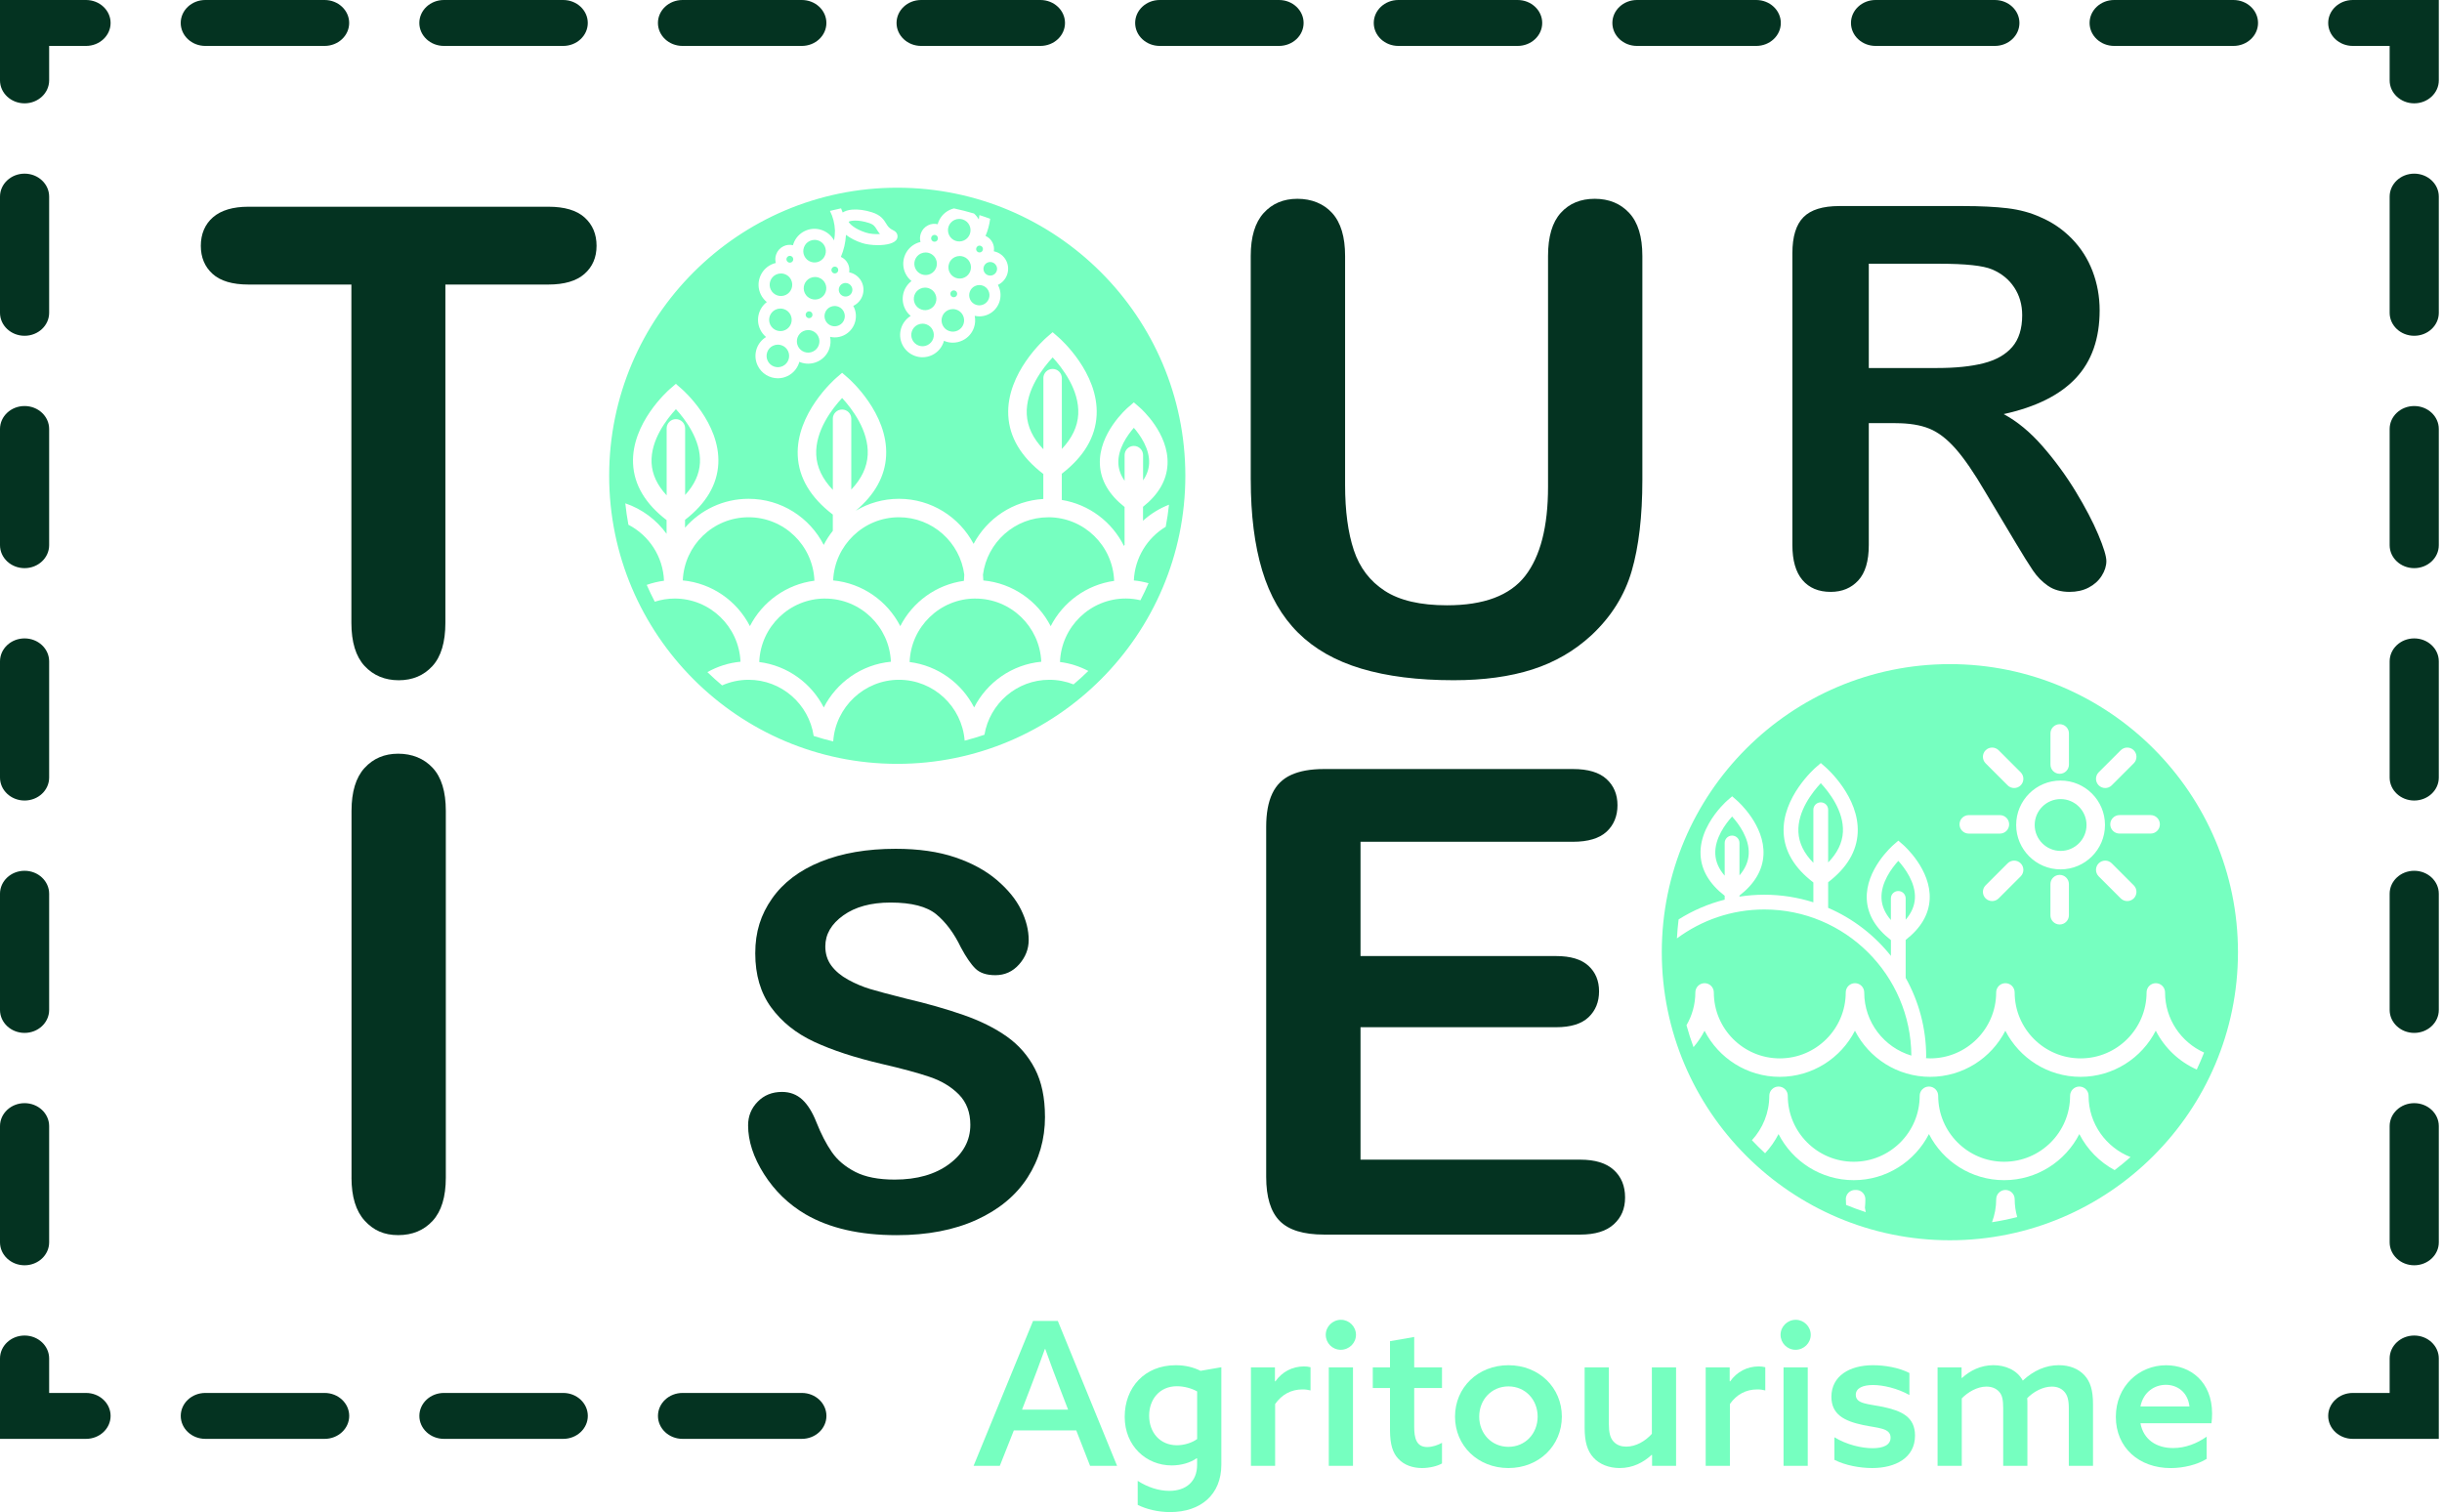 <svg xmlns="http://www.w3.org/2000/svg" width="562" height="348" viewBox="0 0 562 348" fill="none"><g clip-path="url(#clip0_160_4917)"><path d="M438.57 211.676C439.893 210.137 440.605 208.497 440.698 206.771C440.884 203.151 438.392 199.809 436.876 198.13C435.352 199.809 432.83 203.166 433.008 206.795C433.093 208.535 433.82 210.191 435.166 211.746V206.771C435.166 205.835 435.924 205.069 436.868 205.069C437.812 205.069 438.57 205.828 438.57 206.771V211.684V211.676Z" fill="#76FFC0"></path><path d="M400.321 201.472C401.644 199.932 402.356 198.292 402.449 196.567C402.635 192.946 400.143 189.604 398.627 187.926C397.103 189.604 394.581 192.962 394.759 196.59C394.844 198.331 395.571 199.987 396.917 201.542V194.014C396.917 193.078 397.676 192.312 398.619 192.312C399.563 192.312 400.321 193.07 400.321 194.014V201.472Z" fill="#76FFC0"></path><path d="M420.722 198.509C422.842 196.343 423.995 193.991 424.126 191.484C424.374 186.649 420.885 182.239 419.036 180.251C417.171 182.239 413.644 186.664 413.883 191.515C414.007 194.03 415.175 196.397 417.326 198.579V186.363C417.326 185.427 418.084 184.661 419.028 184.661C419.972 184.661 420.73 185.419 420.73 186.363V198.509H420.722Z" fill="#76FFC0"></path><path d="M474.228 183.91C470.94 183.91 468.263 186.587 468.263 189.875C468.263 193.163 470.94 195.84 474.228 195.84C477.515 195.84 480.192 193.163 480.192 189.875C480.192 186.587 477.515 183.91 474.228 183.91Z" fill="#76FFC0"></path><path d="M448.744 152.849C412.189 152.849 382.443 182.587 382.443 219.15C382.443 255.712 412.181 285.451 448.744 285.451C485.306 285.451 515.045 255.712 515.045 219.15C515.045 182.587 485.306 152.849 448.744 152.849ZM496.122 237.222C492.903 243.512 486.358 247.836 478.815 247.836C471.272 247.836 464.735 243.52 461.509 237.23C458.29 243.52 451.745 247.836 444.202 247.836C436.659 247.836 430.114 243.52 426.896 237.222C423.678 243.512 417.133 247.836 409.59 247.836C402.047 247.836 395.509 243.52 392.283 237.23C391.587 238.591 390.728 239.852 389.746 241.005C389.135 239.357 388.601 237.671 388.129 235.961C389.421 233.733 390.164 231.157 390.164 228.41C390.164 227.234 391.115 226.283 392.291 226.283C393.467 226.283 394.419 227.234 394.419 228.41C394.419 236.781 401.227 243.589 409.597 243.589C417.968 243.589 424.776 236.781 424.776 228.41C424.776 227.234 425.728 226.283 426.904 226.283C428.08 226.283 429.031 227.234 429.031 228.41C429.031 235.273 433.611 241.075 439.878 242.947C439.762 224.387 424.629 209.317 406.039 209.317C398.511 209.317 391.556 211.8 385.924 215.978C386.001 214.508 386.141 213.046 386.311 211.607C389.545 209.572 393.111 208.017 396.917 207.058V206.16C393.413 203.445 391.533 200.281 391.363 196.745C391.262 194.625 391.796 192.629 392.585 190.889C392.809 190.44 393.034 189.991 393.274 189.55C395.022 186.44 397.358 184.375 397.521 184.235L398.635 183.268L399.749 184.243C400.012 184.475 406.178 189.929 405.845 196.737C405.667 200.265 403.803 203.414 400.321 206.122V206.361C402.186 206.075 404.097 205.921 406.046 205.921C409.976 205.921 413.767 206.539 417.326 207.669V203.097C412.994 199.801 410.688 195.956 410.487 191.67C410.093 183.469 417.605 176.862 417.93 176.584L419.044 175.617L420.158 176.592C420.475 176.87 427.933 183.469 427.53 191.655C427.322 195.933 425.032 199.762 420.73 203.05V208.945C426.416 211.39 431.368 215.22 435.174 220.001V216.365C431.669 213.649 429.79 210.485 429.619 206.949C429.294 200.134 435.507 194.672 435.77 194.44L436.884 193.473L437.998 194.447C438.261 194.679 444.427 200.134 444.094 206.942C443.916 210.47 442.052 213.618 438.57 216.326V225.053C441.572 230.422 443.29 236.595 443.29 243.171C443.29 243.303 443.274 243.427 443.243 243.543C443.568 243.566 443.885 243.589 444.218 243.589C452.589 243.589 459.397 236.781 459.397 228.41C459.397 227.234 460.348 226.283 461.524 226.283C462.7 226.283 463.652 227.234 463.652 228.41C463.652 236.781 470.46 243.589 478.831 243.589C487.202 243.589 494.01 236.781 494.01 228.41C494.01 227.234 494.961 226.283 496.137 226.283C497.313 226.283 498.265 227.234 498.265 228.41C498.265 234.569 501.963 239.876 507.247 242.251C506.721 243.574 506.163 244.881 505.56 246.158C501.491 244.347 498.156 241.183 496.137 237.23L496.122 237.222ZM474.22 200.087C468.588 200.087 464 195.507 464 189.867C464 184.228 468.58 179.648 474.22 179.648C479.86 179.648 484.44 184.228 484.44 189.867C484.44 195.507 479.86 200.087 474.22 200.087ZM476.138 203.484V210.647C476.138 211.823 475.187 212.775 474.011 212.775C472.835 212.775 471.883 211.823 471.883 210.647V203.484C471.883 202.308 472.835 201.356 474.011 201.356C475.187 201.356 476.138 202.308 476.138 203.484ZM460.256 187.601C461.431 187.601 462.383 188.552 462.383 189.728C462.383 190.904 461.431 191.856 460.256 191.856H453.092C451.916 191.856 450.964 190.904 450.964 189.728C450.964 188.552 451.916 187.601 453.092 187.601H460.256ZM456.968 172.677C457.795 171.849 459.141 171.849 459.969 172.677L465.037 177.744C465.864 178.572 465.864 179.918 465.037 180.746C464.619 181.164 464.077 181.365 463.536 181.365C462.994 181.365 462.445 181.156 462.035 180.746L456.968 175.679C456.14 174.851 456.14 173.505 456.968 172.677ZM456.968 203.762L462.035 198.695C462.863 197.867 464.209 197.867 465.037 198.695C465.864 199.522 465.864 200.869 465.037 201.696L459.969 206.764C459.552 207.182 459.01 207.383 458.468 207.383C457.927 207.383 457.378 207.174 456.968 206.764C456.14 205.936 456.14 204.59 456.968 203.762ZM471.891 175.965V168.801C471.891 167.625 472.843 166.674 474.019 166.674C475.195 166.674 476.146 167.625 476.146 168.801V175.965C476.146 177.141 475.195 178.093 474.019 178.093C472.843 178.093 471.891 177.141 471.891 175.965ZM482.993 177.744L488.06 172.677C488.888 171.849 490.234 171.849 491.062 172.677C491.89 173.505 491.89 174.851 491.062 175.679L485.995 180.746C485.577 181.164 485.035 181.365 484.494 181.365C483.952 181.365 483.403 181.156 482.993 180.746C482.165 179.918 482.165 178.572 482.993 177.744ZM482.993 198.695C483.821 197.867 485.167 197.867 485.995 198.695L491.062 203.762C491.89 204.59 491.89 205.936 491.062 206.764C490.644 207.182 490.103 207.383 489.561 207.383C489.02 207.383 488.47 207.174 488.06 206.764L482.993 201.696C482.165 200.869 482.165 199.522 482.993 198.695ZM487.782 191.848C486.606 191.848 485.654 190.896 485.654 189.72C485.654 188.545 486.606 187.593 487.782 187.593H494.946C496.122 187.593 497.073 188.545 497.073 189.72C497.073 190.896 496.122 191.848 494.946 191.848H487.782ZM403.176 262.435C405.66 259.735 407.184 256.145 407.184 252.2C407.184 251.024 408.135 250.072 409.311 250.072C410.487 250.072 411.439 251.024 411.439 252.2C411.439 260.571 418.247 267.379 426.618 267.379C434.988 267.379 441.796 260.571 441.796 252.2C441.796 251.024 442.748 250.072 443.924 250.072C445.1 250.072 446.051 251.024 446.051 252.2C446.051 260.571 452.86 267.379 461.23 267.379C469.601 267.379 476.409 260.571 476.409 252.2C476.409 251.024 477.361 250.072 478.537 250.072C479.713 250.072 480.664 251.024 480.664 252.2C480.664 258.613 484.679 264.091 490.319 266.303C489.136 267.348 487.921 268.354 486.66 269.305C483.186 267.433 480.339 264.532 478.537 261.012C475.318 267.301 468.773 271.618 461.23 271.618C453.687 271.618 447.142 267.301 443.924 261.004C440.706 267.294 434.161 271.618 426.618 271.618C419.075 271.618 412.537 267.301 409.311 261.012C408.483 262.629 407.439 264.114 406.217 265.429C405.172 264.47 404.166 263.464 403.184 262.427L403.176 262.435ZM424.792 275.997C424.792 274.821 425.743 273.87 426.919 273.87C426.958 273.87 426.997 273.877 427.043 273.885C427.082 273.885 427.12 273.87 427.167 273.87C428.343 273.87 429.294 274.821 429.294 275.997C429.294 276.662 429.263 277.32 429.194 277.97C429.24 278.31 429.31 278.643 429.379 278.976C427.848 278.48 426.331 277.923 424.854 277.312C424.823 276.879 424.807 276.438 424.807 275.997H424.792ZM464.232 280.113C462.329 280.593 460.395 280.995 458.438 281.297C459.056 279.649 459.405 277.862 459.405 275.997C459.405 274.821 460.356 273.87 461.532 273.87C462.708 273.87 463.66 274.821 463.66 275.997C463.66 277.428 463.868 278.798 464.24 280.113H464.232Z" fill="#76FFC0"></path><path d="M126.181 65.489H102.5V143.333C102.5 147.812 101.502 151.139 99.506 153.313C97.51 155.479 94.926 156.562 91.762 156.562C88.598 156.562 85.928 155.464 83.901 153.274C81.882 151.085 80.869 147.766 80.869 143.333V65.489H57.188C53.482 65.489 50.728 64.669 48.925 63.036C47.123 61.404 46.217 59.246 46.217 56.569C46.217 53.892 47.154 51.602 49.033 49.993C50.906 48.384 53.629 47.579 57.18 47.579H126.181C129.933 47.579 132.726 48.407 134.552 50.062C136.378 51.718 137.291 53.884 137.291 56.569C137.291 59.253 136.362 61.404 134.513 63.036C132.664 64.669 129.887 65.489 126.181 65.489Z" fill="#043321"></path><path d="M287.842 110.437V58.905C287.842 54.519 288.832 51.231 290.805 49.041C292.777 46.852 295.369 45.753 298.587 45.753C301.806 45.753 304.614 46.852 306.595 49.041C308.575 51.231 309.558 54.526 309.558 58.905V111.606C309.558 117.601 310.231 122.607 311.569 126.63C312.908 130.653 315.283 133.771 318.694 135.983C322.106 138.203 326.88 139.31 333.022 139.31C341.501 139.31 347.497 137.058 351.002 132.548C354.506 128.038 356.263 121.207 356.263 112.047V58.905C356.263 54.472 357.237 51.169 359.187 49.002C361.136 46.836 363.744 45.753 367.008 45.753C370.273 45.753 372.919 46.836 374.938 49.002C376.957 51.169 377.971 54.472 377.971 58.905V110.437C377.971 118.816 377.151 125.81 375.518 131.419C373.886 137.02 370.807 141.94 366.273 146.18C362.374 149.785 357.841 152.415 352.681 154.071C347.513 155.726 341.47 156.554 334.554 156.554C326.323 156.554 319.228 155.665 313.287 153.885C307.337 152.106 302.494 149.352 298.742 145.623C294.99 141.894 292.236 137.12 290.48 131.295C288.724 125.469 287.849 118.514 287.849 110.43L287.842 110.437Z" fill="#043321"></path><path d="M80.9 271.038V186.618C80.9 182.232 81.898 178.944 83.894 176.754C85.89 174.565 88.474 173.466 91.638 173.466C94.802 173.466 97.549 174.549 99.568 176.716C101.587 178.882 102.601 182.185 102.601 186.618V271.038C102.601 275.471 101.587 278.782 99.568 280.979C97.549 283.169 94.903 284.267 91.638 284.267C88.373 284.267 85.952 283.161 83.925 280.941C81.906 278.72 80.892 275.425 80.892 271.038H80.9Z" fill="#043321"></path><path d="M240.495 256.996C240.495 262.195 239.156 266.868 236.479 271.015C233.803 275.162 229.88 278.403 224.72 280.755C219.56 283.099 213.44 284.275 206.361 284.275C197.875 284.275 190.873 282.674 185.365 279.463C181.458 277.158 178.278 274.078 175.834 270.226C173.389 266.373 172.166 262.629 172.166 258.992C172.166 256.88 172.901 255.07 174.364 253.569C175.834 252.061 177.698 251.31 179.965 251.31C181.806 251.31 183.353 251.898 184.63 253.066C185.899 254.242 186.982 255.983 187.887 258.288C188.978 261.027 190.161 263.309 191.438 265.151C192.707 266.992 194.494 268.5 196.807 269.7C199.112 270.891 202.145 271.487 205.897 271.487C211.057 271.487 215.251 270.288 218.477 267.882C221.703 265.476 223.312 262.474 223.312 258.876C223.312 256.022 222.438 253.708 220.705 251.929C218.964 250.15 216.713 248.788 213.959 247.852C211.204 246.916 207.514 245.918 202.903 244.858C196.722 243.411 191.554 241.717 187.392 239.783C183.23 237.849 179.926 235.211 177.481 231.868C175.037 228.526 173.814 224.372 173.814 219.405C173.814 214.438 175.106 210.47 177.683 206.795C180.266 203.12 183.995 200.296 188.885 198.316C193.774 196.343 199.522 195.353 206.129 195.353C211.406 195.353 215.97 196.01 219.823 197.318C223.676 198.625 226.871 200.366 229.416 202.54C231.961 204.714 233.818 206.988 234.986 209.371C236.162 211.754 236.742 214.082 236.742 216.349C236.742 218.423 236.007 220.287 234.545 221.95C233.075 223.614 231.25 224.441 229.06 224.441C227.064 224.441 225.548 223.946 224.511 222.948C223.474 221.95 222.353 220.318 221.138 218.051C219.575 214.802 217.695 212.272 215.506 210.454C213.317 208.636 209.796 207.723 204.946 207.723C200.451 207.723 196.822 208.713 194.068 210.686C191.314 212.659 189.937 215.034 189.937 217.811C189.937 219.529 190.409 221.014 191.345 222.268C192.281 223.521 193.573 224.596 195.213 225.494C196.853 226.391 198.517 227.095 200.196 227.606C201.874 228.116 204.652 228.859 208.528 229.834C213.378 230.971 217.765 232.217 221.695 233.586C225.625 234.955 228.967 236.619 231.721 238.568C234.476 240.526 236.626 242.993 238.174 245.987C239.721 248.981 240.487 252.641 240.487 256.989L240.495 256.996Z" fill="#043321"></path><path d="M362.011 193.728H313.109V220.039H358.135C361.446 220.039 363.922 220.782 365.554 222.267C367.186 223.753 368.006 225.718 368.006 228.155C368.006 230.592 367.202 232.58 365.593 234.112C363.983 235.644 361.5 236.417 358.135 236.417H313.109V266.899H363.689C367.101 266.899 369.67 267.688 371.403 269.274C373.136 270.86 373.994 272.964 373.994 275.595C373.994 278.225 373.128 280.19 371.403 281.768C369.67 283.354 367.101 284.143 363.689 284.143H304.707C299.98 284.143 296.584 283.099 294.51 281.002C292.437 278.906 291.4 275.517 291.4 270.844V190.293C291.4 187.175 291.864 184.63 292.793 182.657C293.721 180.684 295.168 179.245 297.141 178.348C299.113 177.443 301.636 176.994 304.707 176.994H362.011C365.469 176.994 368.037 177.76 369.724 179.299C371.403 180.831 372.246 182.843 372.246 185.326C372.246 187.809 371.403 189.891 369.724 191.43C368.045 192.962 365.469 193.736 362.011 193.736V193.728Z" fill="#043321"></path><path d="M436.242 97.386H430.083V125.438C430.083 129.129 429.271 131.852 427.654 133.6C426.037 135.349 423.925 136.223 421.318 136.223C418.518 136.223 416.344 135.31 414.804 133.484C413.264 131.659 412.499 128.974 412.499 125.446V58.263C412.499 54.449 413.35 51.695 415.044 49.985C416.738 48.275 419.485 47.424 423.275 47.424H451.877C455.823 47.424 459.203 47.594 462.004 47.927C464.805 48.268 467.334 48.948 469.586 49.985C472.309 51.138 474.715 52.786 476.812 54.929C478.9 57.072 480.494 59.563 481.577 62.402C482.66 65.241 483.21 68.251 483.21 71.423C483.21 77.937 481.384 83.136 477.732 87.027C474.081 90.918 468.541 93.68 461.122 95.305C464.24 96.976 467.218 99.436 470.065 102.693C472.905 105.95 475.442 109.416 477.678 113.083C479.906 116.758 481.647 120.069 482.892 123.032C484.138 125.988 484.757 128.022 484.757 129.136C484.757 130.251 484.393 131.426 483.658 132.564C482.931 133.693 481.933 134.591 480.664 135.24C479.403 135.898 477.941 136.223 476.285 136.223C474.313 136.223 472.649 135.759 471.311 134.823C469.965 133.887 468.812 132.711 467.845 131.279C466.878 129.848 465.563 127.744 463.907 124.967L456.859 113.176C454.329 108.852 452.07 105.556 450.074 103.289C448.078 101.022 446.059 99.475 444.001 98.647C441.951 97.812 439.359 97.394 436.242 97.394V97.386ZM446.307 60.7H430.083V84.698H445.835C450.059 84.698 453.61 84.335 456.496 83.6C459.381 82.865 461.578 81.612 463.103 79.848C464.619 78.084 465.385 75.647 465.385 72.552C465.385 70.131 464.774 67.996 463.551 66.147C462.329 64.297 460.627 62.92 458.461 62.008C456.411 61.133 452.364 60.7 446.322 60.7H446.307Z" fill="#043321"></path><path d="M224.488 137.755C216.311 137.755 209.642 144.261 209.34 152.369C215.823 153.189 221.324 157.22 224.186 162.821C227.141 157.05 232.89 152.941 239.636 152.299C239.295 144.23 232.642 137.763 224.488 137.763V137.755Z" fill="#76FFC0"></path><path d="M189.883 137.755C181.705 137.755 175.037 144.261 174.735 152.369C181.218 153.189 186.719 157.22 189.581 162.821C192.536 157.05 198.285 152.941 205.031 152.299C204.69 144.23 198.037 137.763 189.883 137.763V137.755Z" fill="#76FFC0"></path><path d="M219.235 68.367C219.436 68.436 219.645 68.421 219.838 68.336C220.032 68.243 220.171 68.081 220.241 67.887C220.31 67.694 220.295 67.477 220.21 67.284C220.07 66.997 219.792 66.835 219.498 66.835C219.382 66.835 219.266 66.858 219.158 66.912C218.763 67.098 218.6 67.578 218.786 67.965C218.879 68.158 219.041 68.297 219.235 68.367Z" fill="#76FFC0"></path><path d="M219.281 71.136C218.902 71.136 218.523 71.222 218.16 71.392C217.533 71.694 217.061 72.22 216.837 72.869C216.604 73.527 216.643 74.231 216.945 74.858C217.247 75.484 217.773 75.956 218.423 76.181C219.08 76.413 219.784 76.374 220.411 76.072C221.037 75.771 221.509 75.245 221.734 74.595C221.966 73.937 221.927 73.233 221.625 72.606C221.177 71.678 220.248 71.136 219.281 71.136Z" fill="#76FFC0"></path><path d="M221.718 59.068C221.44 58.967 221.146 58.921 220.86 58.921C220.473 58.921 220.094 59.006 219.738 59.176C219.111 59.478 218.639 60.004 218.415 60.654C218.183 61.311 218.221 62.015 218.523 62.642C219.142 63.934 220.697 64.475 221.989 63.856C223.281 63.238 223.823 61.683 223.204 60.391C222.902 59.764 222.376 59.292 221.726 59.068H221.718Z" fill="#76FFC0"></path><path d="M213.17 74.641C212.891 74.541 212.597 74.494 212.311 74.494C211.924 74.494 211.545 74.579 211.189 74.749C209.897 75.368 209.355 76.923 209.974 78.215C210.593 79.507 212.148 80.057 213.44 79.43C214.732 78.811 215.274 77.256 214.655 75.964C214.353 75.337 213.827 74.865 213.17 74.641Z" fill="#76FFC0"></path><path d="M263.062 110.577C263.913 109.339 264.385 108.039 264.454 106.685C264.624 103.335 262.451 100.21 260.942 98.461C259.418 100.21 257.213 103.351 257.383 106.708C257.453 108.078 257.932 109.401 258.814 110.654V104.759C258.814 103.583 259.766 102.631 260.942 102.631C262.118 102.631 263.069 103.583 263.069 104.759V110.569L263.062 110.577Z" fill="#76FFC0"></path><path d="M240.116 87.035C240.116 85.859 241.067 84.907 242.243 84.907C243.419 84.907 244.371 85.859 244.371 87.035V103.328C246.722 100.844 247.999 98.175 248.146 95.328C248.432 89.743 244.448 84.629 242.259 82.254C240.046 84.629 236.023 89.758 236.301 95.359C236.441 98.222 237.74 100.906 240.123 103.405V87.035H240.116Z" fill="#76FFC0"></path><path d="M221.834 133.685C221.85 133.206 221.873 132.726 221.919 132.254C220.945 124.819 214.585 119.048 206.888 119.048C198.733 119.048 192.08 125.516 191.74 133.585C198.486 134.227 204.234 138.335 207.189 144.106C210.021 138.567 215.436 134.56 221.834 133.685Z" fill="#76FFC0"></path><path d="M241.253 119.056C233.555 119.056 227.188 124.819 226.221 132.262C226.267 132.703 226.291 133.144 226.306 133.593C233.075 134.219 238.847 138.335 241.802 144.114C244.634 138.59 250.026 134.583 256.408 133.693C256.122 125.57 249.446 119.048 241.261 119.048L241.253 119.056Z" fill="#76FFC0"></path><path d="M213.757 66.34C213.479 66.239 213.185 66.193 212.899 66.193C212.512 66.193 212.133 66.278 211.777 66.448C210.485 67.067 209.943 68.622 210.562 69.914C210.864 70.541 211.39 71.013 212.048 71.237C212.705 71.469 213.409 71.43 214.028 71.129C214.655 70.827 215.127 70.301 215.351 69.651C215.583 68.993 215.545 68.289 215.243 67.663C214.941 67.036 214.415 66.564 213.765 66.34H213.757Z" fill="#76FFC0"></path><path d="M191.662 96.38C191.662 95.204 192.614 94.253 193.79 94.253C194.966 94.253 195.917 95.204 195.917 96.38V112.673C198.269 110.19 199.546 107.521 199.693 104.674C199.979 99.088 195.995 93.974 193.805 91.599C191.593 93.974 187.57 99.104 187.848 104.705C187.987 107.567 189.287 110.252 191.67 112.751V96.38H191.662Z" fill="#76FFC0"></path><path d="M157.668 113.927C159.796 111.621 160.949 109.138 161.088 106.515C161.359 101.27 157.653 96.458 155.556 94.168C153.444 96.458 149.692 101.285 149.955 106.546C150.087 109.192 151.255 111.683 153.421 114.004V98.593C153.421 97.417 154.373 96.465 155.549 96.465C156.725 96.465 157.676 97.417 157.676 98.593V113.927H157.668Z" fill="#76FFC0"></path><path d="M187.43 133.662C187.129 125.554 180.46 119.048 172.283 119.048C164.105 119.048 157.475 125.516 157.135 133.585C163.881 134.227 169.629 138.335 172.584 144.106C175.447 138.513 180.947 134.482 187.43 133.654V133.662Z" fill="#76FFC0"></path><path d="M213.015 58.108C212.636 58.108 212.257 58.194 211.893 58.364C210.601 58.983 210.06 60.538 210.678 61.83C211.297 63.122 212.86 63.663 214.144 63.044C215.436 62.425 215.978 60.87 215.359 59.578C214.91 58.65 213.982 58.108 213.015 58.108Z" fill="#76FFC0"></path><path d="M179.725 62.936C179.346 62.936 178.967 63.021 178.603 63.191C177.977 63.493 177.505 64.019 177.28 64.677C177.048 65.334 177.087 66.038 177.389 66.657C178.007 67.949 179.563 68.491 180.854 67.872C182.146 67.253 182.688 65.698 182.069 64.406C181.62 63.477 180.692 62.936 179.725 62.936Z" fill="#76FFC0"></path><path d="M191.786 61.435C191.391 61.621 191.229 62.1 191.415 62.487C191.6 62.882 192.08 63.044 192.467 62.858C192.861 62.673 193.024 62.193 192.838 61.806C192.699 61.528 192.42 61.358 192.126 61.358C192.01 61.358 191.894 61.381 191.786 61.435Z" fill="#76FFC0"></path><path d="M192.08 70.425C191.74 70.425 191.399 70.502 191.074 70.657C190.51 70.928 190.084 71.4 189.883 71.988C189.674 72.576 189.713 73.21 189.983 73.775C190.254 74.339 190.726 74.765 191.314 74.966C191.902 75.175 192.536 75.136 193.101 74.865C193.666 74.595 194.091 74.123 194.293 73.535C194.502 72.947 194.463 72.312 194.192 71.748C193.79 70.912 192.954 70.425 192.08 70.425Z" fill="#76FFC0"></path><path d="M188.591 60.143C189.883 59.524 190.424 57.969 189.805 56.677C189.357 55.749 188.428 55.207 187.461 55.207C187.082 55.207 186.703 55.292 186.34 55.462C185.713 55.764 185.241 56.29 185.017 56.948C184.785 57.605 184.823 58.309 185.125 58.936C185.744 60.228 187.299 60.77 188.591 60.151V60.143Z" fill="#76FFC0"></path><path d="M182.038 58.928C181.953 58.897 181.868 58.882 181.775 58.882C181.659 58.882 181.543 58.905 181.435 58.959C181.04 59.145 180.878 59.624 181.063 60.011C181.249 60.398 181.721 60.568 182.115 60.383C182.309 60.29 182.448 60.127 182.518 59.934C182.587 59.741 182.572 59.524 182.487 59.331C182.394 59.137 182.232 58.998 182.038 58.928Z" fill="#76FFC0"></path><path d="M199.221 53.52C200.288 53.861 201.511 53.923 202.516 53.861C202.192 53.49 201.967 53.118 201.758 52.786C201.333 52.089 201.07 51.672 199.925 51.3C197.426 50.496 195.708 50.766 195.306 51.037C195.476 51.494 196.706 52.708 199.213 53.513L199.221 53.52Z" fill="#76FFC0"></path><path d="M194.084 68.158C194.478 68.297 194.904 68.274 195.283 68.096C195.662 67.918 195.94 67.601 196.08 67.206C196.219 66.812 196.196 66.386 196.01 66.015C195.739 65.458 195.182 65.125 194.594 65.125C194.37 65.125 194.138 65.172 193.921 65.28C193.542 65.458 193.264 65.775 193.124 66.17C192.985 66.564 193.008 66.99 193.194 67.361C193.372 67.74 193.689 68.019 194.084 68.158Z" fill="#76FFC0"></path><path d="M227.381 63.338C227.776 63.477 228.201 63.454 228.58 63.268C228.96 63.09 229.238 62.773 229.377 62.379C229.517 61.984 229.493 61.559 229.308 61.187C229.037 60.63 228.48 60.298 227.892 60.298C227.668 60.298 227.436 60.344 227.219 60.452C226.445 60.824 226.113 61.76 226.484 62.541C226.662 62.92 226.979 63.199 227.374 63.338H227.381Z" fill="#76FFC0"></path><path d="M223.273 68.955C223.544 69.52 224.016 69.945 224.604 70.146C225.192 70.355 225.826 70.317 226.391 70.046C227.552 69.489 228.047 68.088 227.49 66.928C227.219 66.363 226.747 65.938 226.159 65.737C225.904 65.651 225.641 65.605 225.385 65.605C225.037 65.605 224.697 65.682 224.372 65.837C223.807 66.108 223.382 66.58 223.18 67.175C222.972 67.763 223.01 68.398 223.281 68.963L223.273 68.955Z" fill="#76FFC0"></path><path d="M215.073 54.062C214.957 54.062 214.841 54.086 214.732 54.14C214.338 54.325 214.175 54.805 214.361 55.192C214.547 55.586 215.019 55.749 215.413 55.563C215.607 55.47 215.746 55.308 215.815 55.114C215.885 54.921 215.87 54.704 215.784 54.511C215.645 54.225 215.367 54.062 215.073 54.062Z" fill="#76FFC0"></path><path d="M225.772 58.031C226.167 57.845 226.329 57.366 226.143 56.979C226.004 56.7 225.726 56.53 225.432 56.53C225.316 56.53 225.2 56.553 225.091 56.607C224.898 56.7 224.759 56.863 224.689 57.056C224.619 57.249 224.627 57.466 224.72 57.66C224.906 58.054 225.378 58.217 225.772 58.031Z" fill="#76FFC0"></path><path d="M218.423 54.101C219.041 55.393 220.597 55.934 221.889 55.316C223.18 54.697 223.722 53.142 223.103 51.85C222.801 51.223 222.275 50.751 221.618 50.527C221.339 50.426 221.045 50.38 220.759 50.38C220.372 50.38 219.993 50.465 219.637 50.635C218.345 51.254 217.804 52.809 218.423 54.101Z" fill="#76FFC0"></path><path d="M185.984 75.964C185.605 75.964 185.226 76.049 184.862 76.219C183.57 76.838 183.028 78.393 183.647 79.685C183.949 80.312 184.475 80.784 185.125 81.008C185.783 81.24 186.487 81.201 187.113 80.9C187.74 80.598 188.212 80.072 188.436 79.422C188.668 78.764 188.63 78.06 188.328 77.434C187.879 76.505 186.951 75.964 185.984 75.964Z" fill="#76FFC0"></path><path d="M189.906 65.218C189.457 64.29 188.529 63.748 187.562 63.748C187.183 63.748 186.804 63.833 186.44 64.003C185.148 64.622 184.607 66.177 185.226 67.469C185.844 68.761 187.399 69.303 188.691 68.684C189.318 68.382 189.79 67.856 190.014 67.198C190.246 66.541 190.208 65.837 189.906 65.218Z" fill="#76FFC0"></path><path d="M180.46 71.16C180.181 71.059 179.887 71.013 179.601 71.013C179.214 71.013 178.835 71.098 178.479 71.268C177.187 71.887 176.646 73.442 177.265 74.734C177.884 76.026 179.439 76.567 180.731 75.948C182.023 75.33 182.564 73.775 181.945 72.483C181.644 71.856 181.117 71.384 180.46 71.16Z" fill="#76FFC0"></path><path d="M186.541 73.156C186.726 73.063 186.873 72.9 186.943 72.707C187.013 72.513 186.997 72.297 186.912 72.103C186.773 71.825 186.494 71.655 186.2 71.655C186.084 71.655 185.968 71.678 185.86 71.732C185.465 71.918 185.303 72.397 185.489 72.784C185.674 73.171 186.146 73.341 186.541 73.156Z" fill="#76FFC0"></path><path d="M179.872 79.469C179.593 79.368 179.299 79.322 179.013 79.322C178.626 79.322 178.247 79.407 177.891 79.577C177.265 79.879 176.793 80.405 176.569 81.055C176.336 81.712 176.375 82.416 176.677 83.043C177.296 84.335 178.851 84.876 180.143 84.257C181.435 83.638 181.976 82.083 181.357 80.791C181.056 80.165 180.53 79.693 179.88 79.469H179.872Z" fill="#76FFC0"></path><path d="M206.493 43.2C169.938 43.2 140.192 72.939 140.192 109.501C140.192 146.064 169.931 175.803 206.493 175.803C243.055 175.803 272.794 146.064 272.794 109.501C272.794 72.939 243.055 43.2 206.493 43.2ZM260.95 133.593C262.11 133.701 263.232 133.925 264.323 134.227C263.75 135.558 263.124 136.865 262.458 138.149C261.375 137.894 260.253 137.747 259.093 137.747C250.916 137.747 244.247 144.253 243.945 152.361C246.274 152.655 248.471 153.367 250.467 154.419C249.368 155.494 248.231 156.523 247.063 157.514C245.338 156.825 243.458 156.454 241.493 156.454C233.988 156.454 227.768 161.939 226.561 169.103C225.068 169.606 223.552 170.07 222.005 170.464C221.401 162.643 214.864 156.454 206.888 156.454C198.911 156.454 192.273 162.736 191.755 170.642C190.239 170.279 188.738 169.861 187.26 169.381C186.169 162.078 179.88 156.454 172.275 156.454C170.109 156.454 168.051 156.918 166.186 157.746C165.018 156.771 163.888 155.742 162.798 154.69C165.095 153.398 167.672 152.555 170.418 152.299C170.078 144.23 163.424 137.755 155.27 137.755C153.669 137.755 152.137 138.018 150.69 138.482C150.033 137.221 149.414 135.929 148.833 134.614C150.102 134.165 151.433 133.84 152.81 133.662C152.601 128.046 149.329 123.21 144.617 120.766C144.323 119.141 144.075 117.501 143.905 115.838C147.758 117.145 151.069 119.628 153.406 122.862V119.698C148.524 115.954 145.924 111.598 145.692 106.724C145.244 97.386 153.785 89.866 154.148 89.549L155.541 88.342L156.933 89.557C157.297 89.874 165.768 97.378 165.312 106.701C165.072 111.559 162.488 115.907 157.653 119.644V121.446C161.219 117.377 166.441 114.801 172.267 114.801C179.81 114.801 186.347 119.118 189.573 125.415C190.161 124.262 190.858 123.179 191.662 122.174V118.429C186.556 114.522 183.833 109.973 183.593 104.898C183.129 95.174 192.034 87.337 192.413 87.004L193.805 85.797L195.198 87.012C195.577 87.337 204.412 95.158 203.932 104.875C203.7 109.586 201.348 113.842 196.938 117.547C199.847 115.807 203.251 114.801 206.88 114.801C214.322 114.801 220.798 119.009 224.062 125.175C227.157 119.327 233.145 115.242 240.108 114.84V109.084C235.002 105.177 232.278 100.628 232.039 95.553C231.574 85.828 240.479 77.991 240.858 77.658L242.251 76.451L243.643 77.666C244.022 77.991 252.857 85.812 252.378 95.529C252.13 100.597 249.43 105.13 244.363 109.029V115.064C250.653 116.085 255.937 120.131 258.667 125.655C258.714 125.554 258.768 125.454 258.822 125.353C258.822 125.291 258.807 125.23 258.807 125.168V116.681C255.232 113.865 253.306 110.577 253.128 106.902C252.788 99.761 259.271 94.052 259.549 93.812L260.942 92.605L262.335 93.82C262.613 94.059 269.042 99.754 268.694 106.886C268.516 110.554 266.605 113.826 263.054 116.642V119.853C264.787 118.274 266.814 117.021 269.034 116.155C268.856 117.872 268.593 119.566 268.276 121.238C264.044 123.791 261.166 128.363 260.942 133.608L260.95 133.593ZM224.171 49.15C224.604 49.544 224.975 50.001 225.262 50.519C225.316 50.186 225.362 49.846 225.401 49.505C226.236 49.768 227.064 50.047 227.876 50.349C227.699 51.733 227.343 53.064 226.809 54.294C227.497 54.604 228.085 55.138 228.433 55.865C228.735 56.484 228.828 57.172 228.72 57.837C229.934 58.085 231.025 58.867 231.605 60.066C232.588 62.108 231.729 64.576 229.679 65.558C229.671 65.558 229.664 65.558 229.648 65.574C229.695 65.651 229.741 65.729 229.78 65.814C230.948 68.243 229.919 71.167 227.49 72.336C226.809 72.66 226.089 72.815 225.378 72.815C225.014 72.815 224.666 72.761 224.318 72.684C224.503 73.589 224.449 74.525 224.14 75.422C223.683 76.722 222.755 77.759 221.509 78.355C220.805 78.695 220.047 78.865 219.281 78.865C218.709 78.865 218.129 78.765 217.572 78.571C217.463 78.532 217.363 78.471 217.254 78.424C216.875 79.817 215.924 81.039 214.531 81.712C213.827 82.052 213.069 82.223 212.303 82.223C211.731 82.223 211.158 82.122 210.601 81.929C209.301 81.472 208.265 80.544 207.661 79.306C206.508 76.916 207.383 74.069 209.588 72.707C209.038 72.243 208.574 71.678 208.257 71.005C207.182 68.769 207.87 66.131 209.773 64.684C209.201 64.22 208.721 63.632 208.381 62.928C207.151 60.367 208.234 57.288 210.787 56.058C211.127 55.896 211.483 55.772 211.839 55.687C211.669 55.045 211.692 54.372 211.916 53.737C212.21 52.894 212.814 52.221 213.618 51.834C214.307 51.501 215.065 51.432 215.8 51.602C216.179 50.217 217.131 49.002 218.523 48.329C218.856 48.167 219.196 48.051 219.544 47.966C221.107 48.298 222.647 48.693 224.163 49.142L224.171 49.15ZM193.558 47.943C193.697 48.26 193.821 48.585 193.937 48.91C194.424 48.593 195.113 48.329 196.103 48.244C197.449 48.128 199.089 48.345 200.714 48.871C202.756 49.529 203.406 50.589 203.932 51.447C204.335 52.097 204.621 52.561 205.611 53.026C206.532 53.451 206.694 54.302 206.462 54.905C206.029 56.004 204.033 56.422 202.021 56.422C200.683 56.422 199.337 56.236 198.439 55.95C196.985 55.486 195.685 54.813 194.695 54.047C194.594 55.834 194.192 57.551 193.519 59.122C194.231 59.447 194.803 59.988 195.144 60.7C195.453 61.334 195.53 62.023 195.43 62.673C196.645 62.92 197.735 63.702 198.316 64.901C199.298 66.943 198.439 69.411 196.389 70.394C196.389 70.394 196.374 70.401 196.366 70.409C196.412 70.487 196.459 70.564 196.498 70.649C197.666 73.078 196.637 76.003 194.208 77.171C193.527 77.496 192.807 77.65 192.095 77.65C191.732 77.65 191.384 77.596 191.036 77.519C191.221 78.424 191.167 79.36 190.858 80.258C190.401 81.557 189.473 82.594 188.227 83.19C187.523 83.53 186.765 83.7 185.999 83.7C185.427 83.7 184.846 83.6 184.289 83.406C184.181 83.368 184.081 83.306 183.972 83.259C183.593 84.644 182.642 85.874 181.241 86.547C180.522 86.895 179.764 87.058 179.021 87.058C177.102 87.058 175.261 85.983 174.371 84.141C173.776 82.903 173.698 81.503 174.155 80.211C174.549 79.09 175.315 78.177 176.305 77.565C175.756 77.109 175.292 76.529 174.959 75.84C173.884 73.604 174.572 70.966 176.476 69.519C175.903 69.055 175.423 68.467 175.083 67.763C174.487 66.525 174.41 65.125 174.866 63.833C175.323 62.533 176.251 61.497 177.489 60.893C177.83 60.731 178.185 60.607 178.541 60.522C178.371 59.88 178.394 59.207 178.619 58.572C178.913 57.729 179.516 57.056 180.321 56.669C181.009 56.337 181.767 56.267 182.495 56.437C182.526 56.329 182.556 56.213 182.595 56.105C183.052 54.805 183.98 53.768 185.218 53.165C187.693 51.973 190.649 52.956 191.956 55.331C192.08 54.588 192.165 53.83 192.157 53.056C192.095 51.44 191.701 49.915 191.005 48.538C191.848 48.322 192.699 48.128 193.55 47.95L193.558 47.943Z" fill="#76FFC0"></path><path d="M561.262 331.158H541.465C538.339 331.158 535.81 328.79 535.81 325.874C535.81 322.957 538.339 320.59 541.465 320.59H549.952V312.66C549.952 309.743 552.481 307.376 555.607 307.376C558.733 307.376 561.262 309.743 561.262 312.66V331.158Z" fill="#043321"></path><path d="M184.537 331.158H157.08C153.955 331.158 151.425 328.79 151.425 325.874C151.425 322.957 153.955 320.59 157.08 320.59H184.537C187.662 320.59 190.192 322.957 190.192 325.874C190.192 328.79 187.662 331.158 184.537 331.158ZM129.624 331.158H102.167C99.042 331.158 96.512 328.79 96.512 325.874C96.512 322.957 99.042 320.59 102.167 320.59H129.624C132.749 320.59 135.279 322.957 135.279 325.874C135.279 328.79 132.749 331.158 129.624 331.158ZM74.711 331.158H47.254C44.129 331.158 41.599 328.79 41.599 325.874C41.599 322.957 44.129 320.59 47.254 320.59H74.711C77.836 320.59 80.366 322.957 80.366 325.874C80.366 328.79 77.836 331.158 74.711 331.158Z" fill="#043321"></path><path d="M19.797 331.158H0V312.66C0 309.743 2.53 307.376 5.655 307.376C8.781 307.376 11.311 309.743 11.311 312.66V320.59H19.797C22.923 320.59 25.453 322.957 25.453 325.874C25.453 328.79 22.923 331.158 19.797 331.158Z" fill="#043321"></path><path d="M5.655 291.207C2.53 291.207 0 288.839 0 285.923V259.178C0 256.261 2.53 253.894 5.655 253.894C8.781 253.894 11.311 256.261 11.311 259.178V285.923C11.311 288.839 8.781 291.207 5.655 291.207ZM5.655 237.725C2.53 237.725 0 235.358 0 232.441V205.696C0 202.779 2.53 200.412 5.655 200.412C8.781 200.412 11.311 202.779 11.311 205.696V232.441C11.311 235.358 8.781 237.725 5.655 237.725ZM5.655 184.243C2.53 184.243 0 181.876 0 178.959V152.214C0 149.298 2.53 146.93 5.655 146.93C8.781 146.93 11.311 149.298 11.311 152.214V178.959C11.311 181.876 8.781 184.243 5.655 184.243ZM5.655 130.761C2.53 130.761 0 128.394 0 125.477V98.732C0 95.816 2.53 93.448 5.655 93.448C8.781 93.448 11.311 95.816 11.311 98.732V125.477C11.311 128.394 8.781 130.761 5.655 130.761ZM5.655 77.279C2.53 77.279 0 74.912 0 71.995V45.25C0 42.334 2.53 39.966 5.655 39.966C8.781 39.966 11.311 42.334 11.311 45.25V71.995C11.311 74.912 8.781 77.279 5.655 77.279Z" fill="#043321"></path><path d="M5.655 23.782C2.53 23.782 0 21.414 0 18.498V0H19.797C22.923 0 25.453 2.367 25.453 5.284C25.453 8.201 22.923 10.568 19.797 10.568H11.311V18.498C11.311 21.414 8.781 23.782 5.655 23.782Z" fill="#043321"></path><path d="M514.008 10.568H486.552C483.426 10.568 480.896 8.201 480.896 5.284C480.896 2.367 483.426 0 486.552 0H514.008C517.134 0 519.664 2.367 519.664 5.284C519.664 8.201 517.134 10.568 514.008 10.568ZM459.095 10.568H431.638C428.513 10.568 425.983 8.201 425.983 5.284C425.983 2.367 428.513 0 431.638 0H459.095C462.221 0 464.75 2.367 464.75 5.284C464.75 8.201 462.221 10.568 459.095 10.568ZM404.182 10.568H376.725C373.6 10.568 371.07 8.201 371.07 5.284C371.07 2.367 373.6 0 376.725 0H404.182C407.307 0 409.837 2.367 409.837 5.284C409.837 8.201 407.307 10.568 404.182 10.568ZM349.269 10.568H321.812C318.687 10.568 316.157 8.201 316.157 5.284C316.157 2.367 318.687 0 321.812 0H349.269C352.394 0 354.924 2.367 354.924 5.284C354.924 8.201 352.394 10.568 349.269 10.568ZM294.356 10.568H266.899C263.773 10.568 261.244 8.201 261.244 5.284C261.244 2.367 263.773 0 266.899 0H294.356C297.481 0 300.011 2.367 300.011 5.284C300.011 8.201 297.481 10.568 294.356 10.568ZM239.442 10.568H211.986C208.86 10.568 206.331 8.201 206.331 5.284C206.331 2.367 208.86 0 211.986 0H239.442C242.568 0 245.098 2.367 245.098 5.284C245.098 8.201 242.568 10.568 239.442 10.568ZM184.529 10.568H157.073C153.947 10.568 151.417 8.201 151.417 5.284C151.417 2.367 153.947 0 157.073 0H184.529C187.655 0 190.185 2.367 190.185 5.284C190.185 8.201 187.655 10.568 184.529 10.568ZM129.616 10.568H102.16C99.034 10.568 96.504 8.201 96.504 5.284C96.504 2.367 99.034 0 102.16 0H129.616C132.742 0 135.271 2.367 135.271 5.284C135.271 8.201 132.742 10.568 129.616 10.568ZM74.703 10.568H47.246C44.121 10.568 41.591 8.201 41.591 5.284C41.591 2.367 44.121 0 47.246 0H74.703C77.829 0 80.358 2.367 80.358 5.284C80.358 8.201 77.829 10.568 74.703 10.568Z" fill="#043321"></path><path d="M555.607 23.782C552.481 23.782 549.952 21.414 549.952 18.498V10.568H541.465C538.339 10.568 535.81 8.201 535.81 5.284C535.81 2.367 538.339 0 541.465 0H561.262V18.498C561.262 21.414 558.733 23.782 555.607 23.782Z" fill="#043321"></path><path d="M555.607 291.207C552.481 291.207 549.952 288.839 549.952 285.923V259.178C549.952 256.261 552.481 253.894 555.607 253.894C558.733 253.894 561.262 256.261 561.262 259.178V285.923C561.262 288.839 558.733 291.207 555.607 291.207ZM555.607 237.725C552.481 237.725 549.952 235.358 549.952 232.441V205.696C549.952 202.779 552.481 200.412 555.607 200.412C558.733 200.412 561.262 202.779 561.262 205.696V232.441C561.262 235.358 558.733 237.725 555.607 237.725ZM555.607 184.243C552.481 184.243 549.952 181.876 549.952 178.959V152.214C549.952 149.298 552.481 146.93 555.607 146.93C558.733 146.93 561.262 149.298 561.262 152.214V178.959C561.262 181.876 558.733 184.243 555.607 184.243ZM555.607 130.761C552.481 130.761 549.952 128.394 549.952 125.477V98.732C549.952 95.816 552.481 93.448 555.607 93.448C558.733 93.448 561.262 95.816 561.262 98.732V125.477C561.262 128.394 558.733 130.761 555.607 130.761ZM555.607 77.279C552.481 77.279 549.952 74.912 549.952 71.995V45.25C549.952 42.334 552.481 39.966 555.607 39.966C558.733 39.966 561.262 42.334 561.262 45.25V71.995C561.262 74.912 558.733 77.279 555.607 77.279Z" fill="#043321"></path><path d="M257.089 337.362H250.869L247.689 329.216H233.323L230.097 337.362H224.062L237.74 304.026H243.45L257.081 337.362H257.089ZM235.218 324.427H245.809L243.875 319.406C242.723 316.412 241.616 313.465 240.556 310.478H240.464C239.357 313.565 238.297 316.42 237.145 319.406L235.211 324.427H235.218Z" fill="#76FFC0"></path><path d="M261.832 340.821C264.044 342.244 266.62 343.126 269.104 343.126C272.972 343.126 275.502 340.96 275.502 337.138V335.707L275.409 335.614C273.939 336.674 271.773 337.27 269.653 337.27C263.804 337.27 258.838 332.806 258.838 326.083C258.838 319.36 263.394 314.207 270.582 314.207C272.841 314.207 274.728 314.71 276.291 315.499L281.08 314.671V337.092C281.08 343.954 276.384 348.008 269.29 348.008C266.435 348.008 263.766 347.319 261.832 346.352V340.828V340.821ZM275.51 320.242C274.31 319.553 272.562 319.043 270.86 319.043C266.806 319.043 264.462 322.129 264.462 325.812C264.462 329.727 266.992 332.628 270.86 332.628C272.516 332.628 274.31 332.078 275.51 331.196V320.242Z" fill="#76FFC0"></path><path d="M287.888 314.71H293.412V317.89L293.505 317.936C295.067 315.724 297.419 314.486 300.088 314.486C300.591 314.486 301.102 314.532 301.605 314.672V320.01C301.055 319.87 300.498 319.778 299.763 319.778C297.141 319.778 295.021 320.93 293.458 323.135V337.362H287.888V314.71Z" fill="#76FFC0"></path><path d="M308.614 303.755C310.502 303.755 312.064 305.318 312.064 307.206C312.064 309.093 310.502 310.656 308.56 310.656C306.618 310.656 305.109 309.093 305.109 307.206C305.109 305.318 306.672 303.755 308.606 303.755H308.614ZM305.806 314.71H311.376V337.362H305.806V314.71Z" fill="#76FFC0"></path><path d="M331.862 336.813C330.848 337.409 329.007 337.873 327.259 337.873C325.278 337.873 323.158 337.277 321.735 335.66C320.582 334.415 319.894 332.527 319.894 329.17V319.453H315.932V314.71H319.894V308.676L325.464 307.709V314.71H331.862V319.453H325.464V328.388C325.464 330.918 325.928 333.038 328.458 333.038C329.657 333.038 330.941 332.581 331.862 332.071V336.813Z" fill="#76FFC0"></path><path d="M347.149 314.207C354.197 314.207 359.442 319.367 359.442 326.036C359.442 332.705 354.197 337.873 347.149 337.873C340.101 337.873 334.856 332.713 334.856 326.036C334.856 319.36 340.101 314.207 347.149 314.207ZM347.149 332.991C351.017 332.991 353.872 329.951 353.872 326.036C353.872 322.122 351.017 319.081 347.149 319.081C343.281 319.081 340.426 322.122 340.426 326.036C340.426 329.951 343.281 332.991 347.149 332.991Z" fill="#76FFC0"></path><path d="M380.114 334.833C378.226 336.581 375.789 337.873 372.749 337.873C370.265 337.873 368.099 336.999 366.714 335.475C365.33 333.958 364.688 331.885 364.688 328.613V314.71H370.258V327.692C370.258 329.719 370.583 330.918 371.271 331.699C372.099 332.666 373.205 332.945 374.265 332.945C376.478 332.945 378.636 331.699 380.16 329.997V314.71H385.731V337.362H380.207V334.879L380.114 334.833Z" fill="#76FFC0"></path><path d="M392.546 314.71H398.07V317.89L398.163 317.936C399.726 315.724 402.078 314.486 404.747 314.486C405.25 314.486 405.76 314.532 406.263 314.672V320.01C405.714 319.87 405.157 319.778 404.422 319.778C401.799 319.778 399.679 320.93 398.117 323.135V337.362H392.546V314.71Z" fill="#76FFC0"></path><path d="M413.272 303.755C415.16 303.755 416.723 305.318 416.723 307.206C416.723 309.093 415.16 310.656 413.226 310.656C411.292 310.656 409.775 309.093 409.775 307.206C409.775 305.318 411.338 303.755 413.272 303.755ZM410.464 314.71H416.034V337.362H410.464V314.71Z" fill="#76FFC0"></path><path d="M422.154 330.779C425.008 332.527 428.459 333.308 430.95 333.308C433.441 333.308 435.097 332.574 435.097 330.872C435.097 328.612 432.195 328.705 428.745 327.97C424.413 327.05 421.473 325.533 421.473 321.433C421.519 316.691 425.62 314.207 431.05 314.207C433.766 314.207 437.038 314.757 439.429 316.002V321.069C436.667 319.507 433.348 318.764 431.05 318.764C428.753 318.764 427.089 319.453 427.089 321.023C427.089 323.143 429.944 323.096 433.31 323.785C437.634 324.706 440.721 326.09 440.721 330.415C440.721 335.529 436.211 337.873 430.873 337.873C428.064 337.873 424.699 337.277 422.169 335.985V330.779H422.154Z" fill="#76FFC0"></path><path d="M476.115 324.102C476.115 322.168 475.79 321.108 475.102 320.327C474.367 319.499 473.4 319.128 472.201 319.128C470.081 319.128 467.915 320.373 466.538 321.797C466.584 322.214 466.584 322.671 466.584 323.181V337.362H461.014V324.102C461.014 322.122 460.782 321.108 460.093 320.327C459.312 319.452 458.252 319.128 457.146 319.128C455.026 319.128 452.86 320.42 451.482 321.843V337.362H445.912V314.71H451.436V317.101L451.529 317.147C453.37 315.445 455.861 314.199 458.755 314.199C461.424 314.199 464.186 315.259 465.524 317.743C468.054 315.391 470.862 314.199 473.81 314.199C476.293 314.199 478.32 315.027 479.705 316.505C481.09 318.021 481.685 320.002 481.685 323.181V337.362H476.115V324.102Z" fill="#76FFC0"></path><path d="M492.602 327.56C493.29 331.336 496.284 333.27 500.106 333.27C502.961 333.27 505.63 332.21 507.842 330.647V335.761C505.723 337.099 502.504 337.881 499.557 337.881C492.284 337.881 486.938 333.185 486.938 326.091C486.938 318.996 492.323 314.215 498.497 314.215C504.113 314.215 509.088 318.037 509.088 325.309C509.088 326.044 509.041 326.965 508.949 327.568H492.602V327.56ZM503.881 323.692C503.471 320.288 500.98 318.718 498.45 318.718C495.92 318.718 493.29 320.28 492.602 323.692H503.881Z" fill="#76FFC0"></path></g><defs><clipPath id="clip0_160_4917"><rect width="561.262" height="348" fill="white"></rect></clipPath></defs></svg>